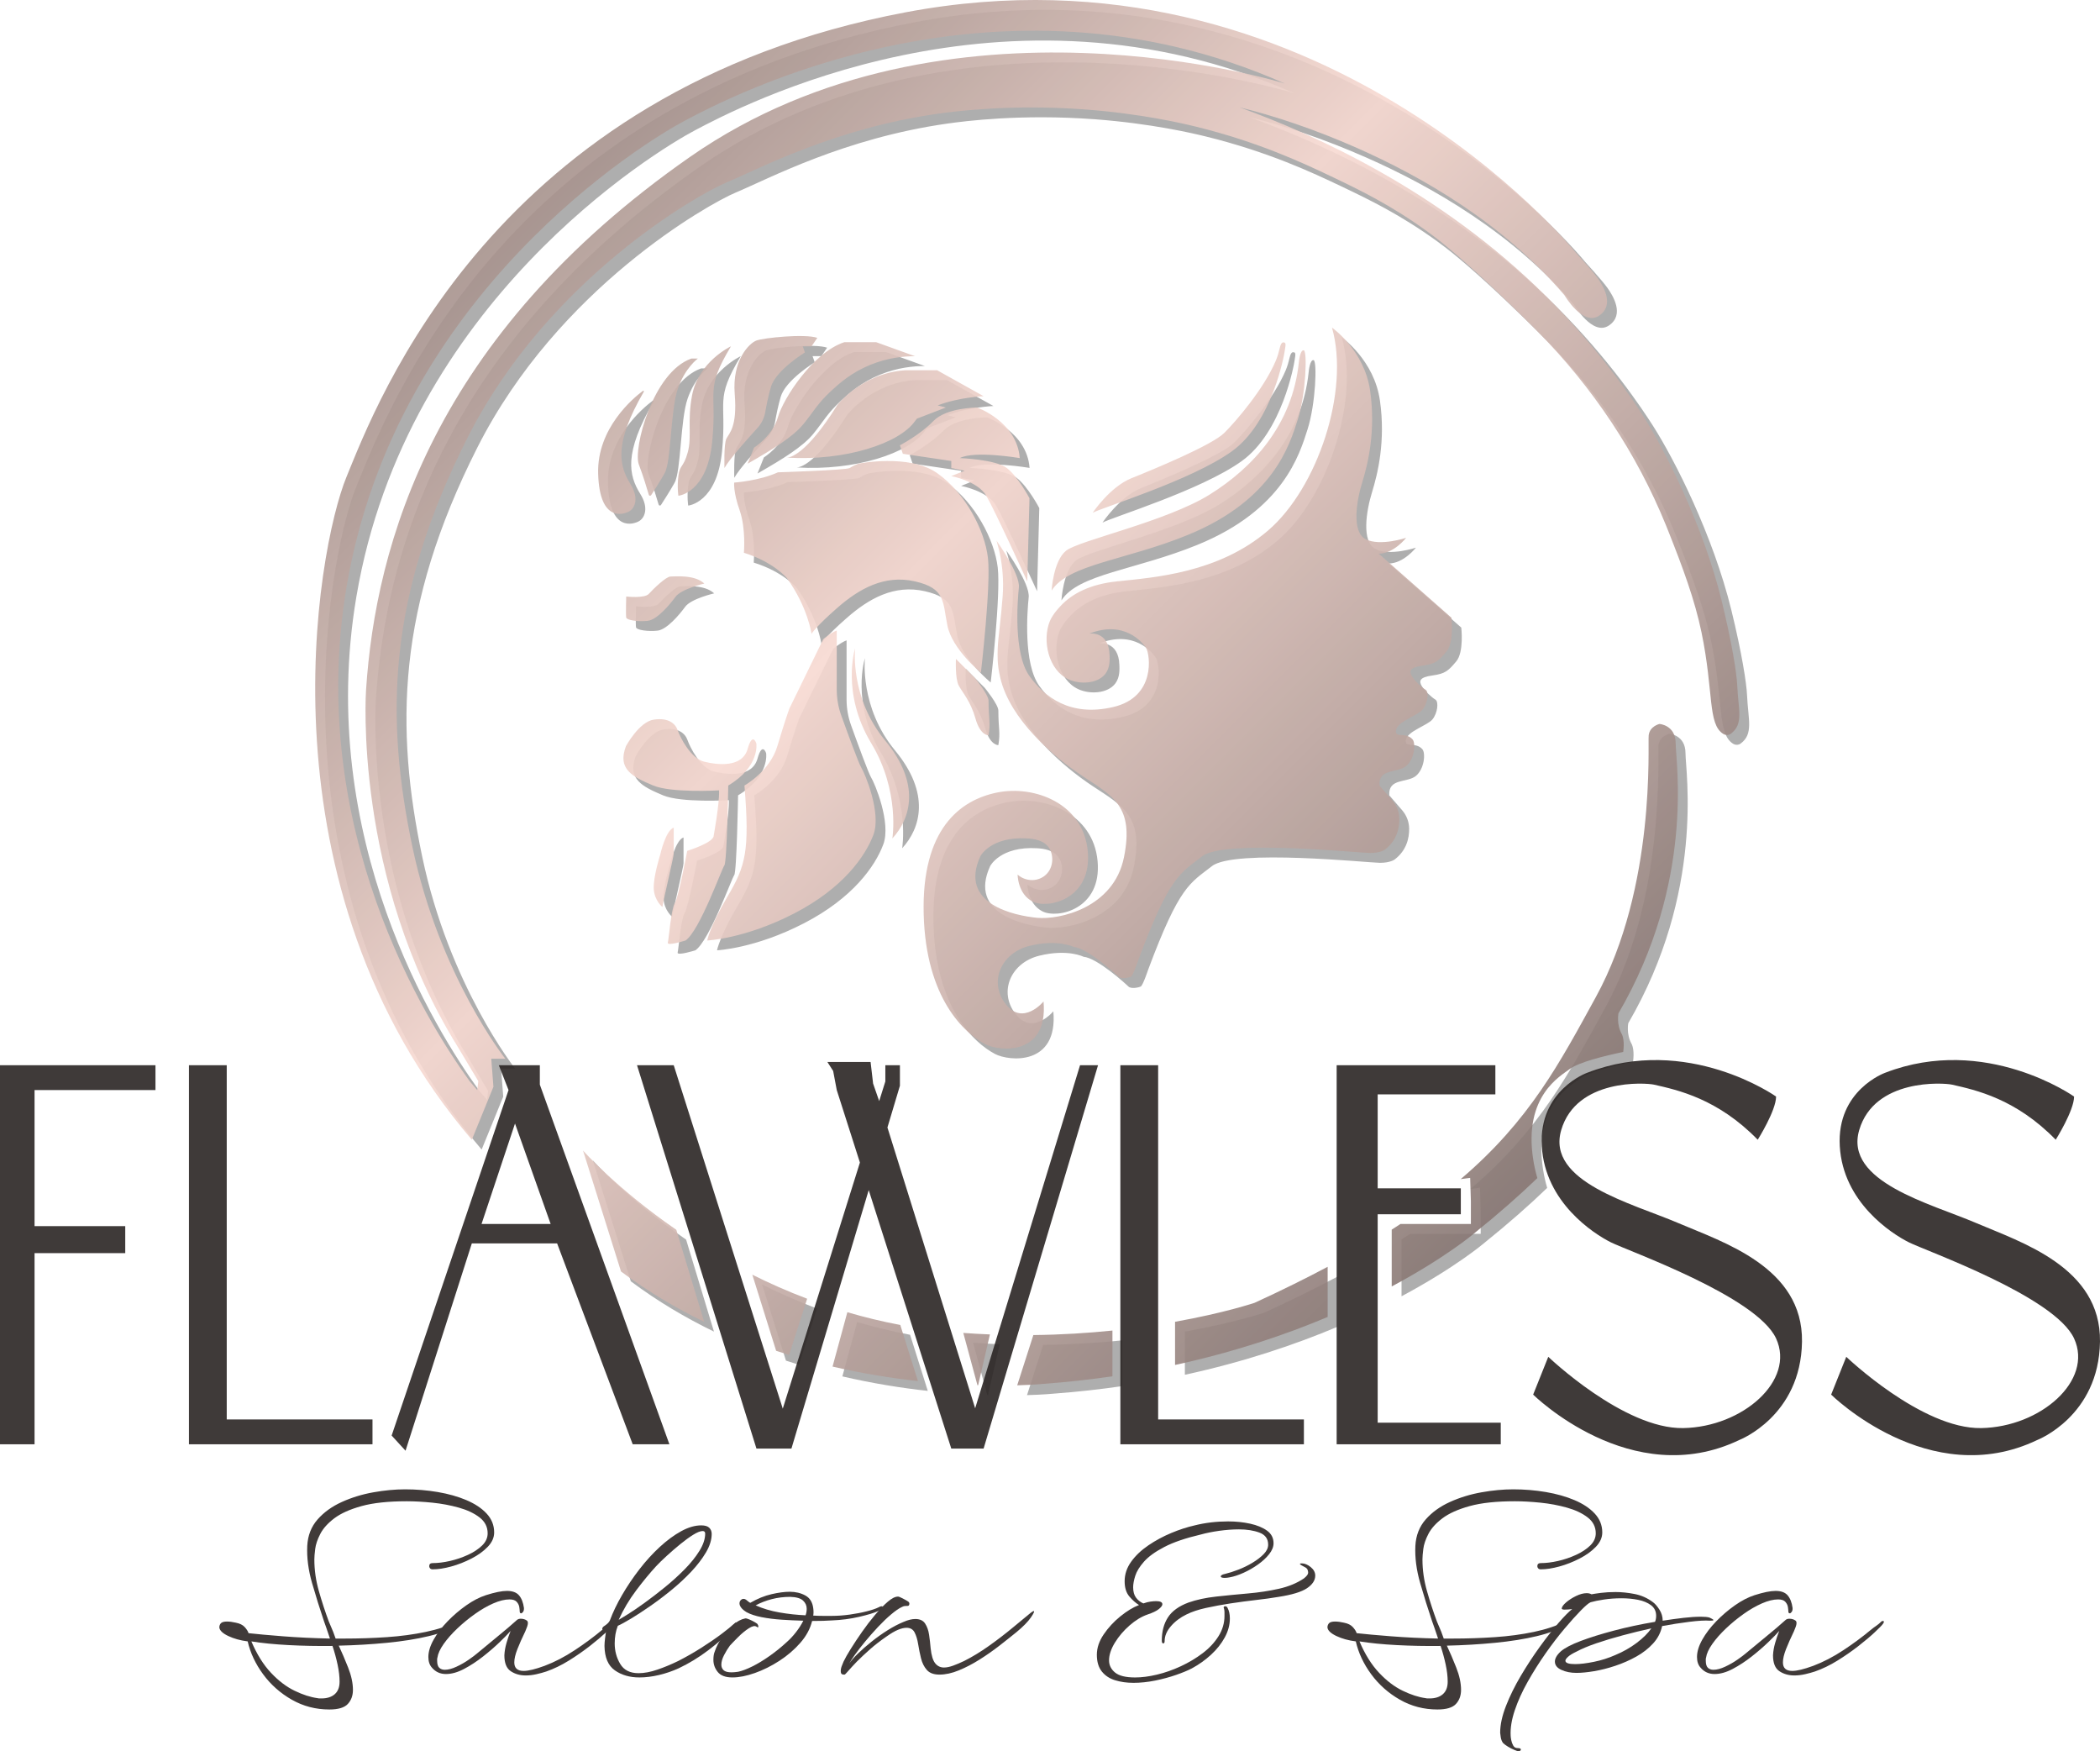 <?xml version="1.0" encoding="UTF-8"?><svg id="b" xmlns="http://www.w3.org/2000/svg" xmlns:xlink="http://www.w3.org/1999/xlink" viewBox="0 0 642.387 535.553"><defs><style>.i,.j{opacity:.9;}.k{fill:none;}.k,.l,.j,.m,.n{stroke-width:0px;}.o{clip-path:url(#e);}.l{opacity:.32;}.j,.n{fill:#2b2524;}.m{fill:url(#f);}</style><clipPath id="e"><path class="k" d="M529.467,224.385c-.675.502-1.604.509-2.318.065-4.82-2.999-2.872-12.75-6.657-31.035-2.061-9.958-5.698-19.767-10.217-31.134-.211-.53-.428-1.07-.651-1.62-8.99-22.1-22.371-42.157-39.121-59.147-4.91-4.98-9.369-9.304-13.246-12.965-12.221-11.539-17.946-15.81-20.632-17.754-11.272-8.155-20.738-12.721-29.394-16.844-8.645-4.117-22.23-10.499-41.284-15.193-3.879-.956-16.732-3.996-34.018-5.284-22.489-1.676-39.796.559-45.1,1.313-31.629,4.496-54.497,16.789-64.881,21.146-7.901,3.315-54.194,29.036-78.936,77.945-24.741,48.908-25.101,85.871-16.844,125.174,8.257,39.303,28.404,64.734,28.404,64.734h-4.294l.661,8.587-6.606,16.183c-66.055-77.284-47.56-180.33-38.312-202.789,9.248-22.459,44.917-118.238,171.082-142.018,126.165-23.78,204.77,73.321,204.77,73.321,0,0,5.153,5.609,6.804,7.921,1.651,2.312,5.416,8.262.462,11.565-4.954,3.303-10.569-6.275-10.569-6.275-18.495-21.798-43.349-36.165-63.578-45.082-12.98-5.722-25.099-9.757-35.835-12.385,23.718,8.614,61.468,25.676,93.798,57.798,16.467,16.361,26.545,31.679,29.725,36.661,6.595,10.331,18.346,33.48,23.942,56.318,3.201,13.064,4.638,22.409,4.792,25.92.333,7.6,2.042,11.91-1.945,14.874ZM393.027,25.548c-88.514-39.303-170.752,4.624-183.302,11.229-12.55,6.605-88.514,52.844-103.706,142.679-12.516,74.01,24.284,132.777,37.637,151.185l2.326,2.723.33-2.723-6.275-10.488c-32.037-51.523-28.073-108.991-28.073-108.991,2.893-44.473,20.477-108.33,99.082-163.156,78.605-54.826,181.981-22.459,181.981-22.459ZM196.94,119.792c.105-.181-.102-.384-.27-.259-2.971,2.214-14.053,11.416-13.698,25.244.391,15.22,7.927,12.55,9.578,11.56,1.651-.991,2.995-3.977.33-8.257-3.575-5.742-5.125-12.443,4.059-28.288ZM203.339,144.667c1.982-3.523,1.761-19.156,3.963-25.651,2.202-6.495,6.165-9.358,6.165-9.358h-1.982c-11.89,4.183-17.835,27.743-16.073,32.367,1.348,3.539,2.567,7.594,3.065,9.302.095.327.526.389.713.104.85-1.303,2.681-4.154,4.149-6.764ZM211.706,120.887c-1.519,7.934,0,12.645-1.321,17.442-1.321,4.797-2.422,3.696-2.862,7.219s0,6.065,0,6.065c0,0,8.807-.78,10.349-16.634,1.541-15.853-2.41-15.484,5.725-29.064,0,0-9.908,4.624-11.89,14.972ZM231.669,130.929c1.261-1.379,2.107-3.083,2.425-4.925.346-2.008.911-4.854,1.723-7.649,1.486-5.119,10.404-10.569,10.404-10.569l-.661-1.872h2.685l1.774-2.587c-3.798-1.321-16.514,0-18.661.826s-7.45,5.979-6.605,16.349c.826,10.133-1.719,11.993-2.545,13.644s-.593,8.98-.593,8.98c1.422-2.607,7.011-8.869,10.054-12.197ZM245.724,129.749c3.138-3.807,4.267-6.281,8.587-10.255,2.396-2.204,6.081-5.534,11.89-7.91,5.298-2.168,10.186-2.651,13.706-2.642l-11.89-4.294h-9.743c-9.578,3.148-18.66,17.174-20.312,22.954-1.651,5.78-7.298,9.294-7.298,9.294l-1.95,4.908c8.059-4.61,13.892-8.274,17.009-12.055ZM276.177,138.781l14.82,2.198v2.147l4.103.826-4.103,1.651s8.066,1.486,10.708,6.01,12.533,26.192,12.533,26.192l.678-25.431s-3.468-6.605-6.936-9.248c-3.468-2.642-14.367-3.031-14.367-3.031,4.459-2.37,18.33,0,18.33,0-.826-11.122-13.046-15.465-13.046-15.465,0,0-9.413,0-13.376,4.133-3.963,4.133-10.239,7.426-10.239,7.426l.894,2.591ZM240.73,139.955c-.047-.003-.093-.004-.139-.007,0,0,.047.008.139.007ZM286.845,123.974c6.346-2.466,14.035-2.811,14.035-2.811l-14.202-7.927h-9.743c-13.211.826-20.807,10.651-20.807,10.651-9.553,15.299-14.529,16.062-15.397,16.068,17.781,1.085,34.401-4.333,39.177-11.191.176-.253.372-.495.577-.731l8.836-3.402-2.475-.657ZM226.238,156.006c1.982,5.615,1.321,13.046,1.321,13.046,9.083,2.807,13.171,7.761,13.171,7.761,6.401,8.917,7.513,17.009,7.513,17.009,0,0,1.279-2.147,7.884-7.927,6.605-5.78,14.367-10.239,23.78-8.092s8.422,6.275,9.908,13.541c1.486,7.266,10.239,14.367,10.239,14.367,0,0,3.138-26.752,2.147-35.174s-6.936-19.816-15.523-25.844c-8.587-6.028-24.11-2.89-24.11-2.89,0,0-1.651.661-2.642,1.321s-21.963,1.321-21.963,1.321c-5.78,2.642-13.376,3.138-13.376,3.138,0,0-.33,2.807,1.651,8.422ZM293.284,209.676c1.156,2.147,3.633,4.789,5.113,10.073s3.998,5.119,3.998,5.119c.673-3.989,0-4.927,0-10.569,0-1.861-4.157-6.936-4.157-6.936l-5.824-5.86s-.287,6.025.869,8.172ZM266.541,227.346c8.809,14.576,6.431,29.064,6.431,29.064,5.615-6.11,8.752-16.679-2.167-29.89-10.919-13.211-9.228-28.238-9.228-28.238,0,0-4.376,13.611,4.964,29.064ZM251.834,195.474l-10.404,21.303s-1.321,3.633-3.633,11.394-10.073,12.055-10.073,12.055c1.651,20.147.33,24.605-5.119,33.853-5.45,9.248-6.275,13.541-6.275,13.541,0,0,11.56-.495,26.587-8.257,15.027-7.761,21.798-17.505,24.275-24.11,2.477-6.605-2.642-18.826-3.712-20.477-.755-1.166-4.189-10.557-6.144-15.983-.909-2.523-1.373-5.179-1.373-7.861v-18.101c-1.817.661-4.128,2.642-4.128,2.642ZM191.559,188.869c.165.826,3.798,1.321,6.605.991s6.605-4.789,8.422-7.285,8.875-4.11,8.875-4.11c-3.015-2.807-9.04-2.147-10.361-2.147s-5.284,3.798-6.605,5.284-6.936.826-6.936.826c0,0-.165,5.615,0,6.44ZM199.816,240.226c5.573,2.347,20.147,1.486,20.147,1.486.165,3.963-1.651,13.872-1.651,13.872,0,2.147-8.092,4.624-8.092,4.624,0,0-2.642,14.202-3.798,16.018-1.156,1.817-1.817,10.899-2.134,12.055s5.437-.661,5.437-.661c4.294-2.972,11.064-21.963,11.86-22.954.795-.991,1.186-24.44,1.186-24.44,9.743-5.78,8.587-12.881,8.587-12.881,0,0-1.156-3.633-2.642,1.651-1.64,5.83-9.083,4.954-13.254,3.963s-7.388-7.431-8.135-9.578-2.887-3.963-7.346-3.303-8.495,8.092-8.495,8.092c-2.716,7.101,2.055,9.413,8.33,12.055ZM201.963,261.364s-2.147,6.771-1.982,10.404,2.642,5.615,2.642,5.615c.33-2.312,3.468-15.358,3.468-16.349v-7.927c-2.477.826-4.128,8.257-4.128,8.257ZM328.458,289.602c4.128.33,12.881,8.257,13.706,9.083s3.138.33,3.798,0c.661-.33,2.312-5.284,2.312-5.284,9.578-25.596,12.716-26.257,19.486-31.541s48.22-.991,51.358-.991,4.459-.991,4.459-.991c3.702-2.776,4.499-6.59,4.485-9.406-.011-2.087-.775-4.098-2.139-5.678l-3.943-4.567c-.356-5.345,5.505-3.743,8.147-5.945,2.642-2.202,2.967-7.006,1.982-8.147-2.092-2.422-5.505-.22-5.064-2.862.44-2.642,6.605-4.404,8.147-6.279,1.541-1.875,1.982-5.391.881-6.052-1.101-.661-3.303-2.642-4.184-4.183-.881-1.541-.661-2.642,3.303-3.193s4.844-1.431,7.266-4.294c2.422-2.862,1.541-10.349,1.541-10.349l-22.238-19.596c4.624,0,8.367-4.844,8.367-4.844,0,0-7.927,2.642-12.33.44-4.404-2.202-2.862-11.67-1.101-17.394,1.761-5.725,4.184-15.633,2.422-28.035-1.761-12.402-11.67-19.304-11.67-19.304,5.505,19.304-4.404,49.101-19.596,62.092-15.193,12.991-34.789,14.312-46.238,15.523-8.227.87-13.612,3.73-17.135,7.453-2.126,2.247-3.006,3.875-3.342,4.705-2.426,5.996-.383,15.002,5.704,17.798,3.587,1.647,9.027,1.344,11.344-1.766,1.448-1.944,1.261-4.474,1.227-5.621-.22-7.541-6.165-6.605-6.165-6.605,10.569-4.183,16.294,2.642,17.394,4.514s3.083,14.862-10.128,17.945c-13.211,3.083-21.016-3.119-25.596-9.468-4.943-6.851-3.688-22.899-3.248-27.083.44-4.183-6.826-14.312-6.826-14.312.893,3.001,1.929,7.517,1.993,13.075.03,2.668-.172,4.791-.55,8.752-.687,7.2-1.278,9.689-1.095,14.674.058,1.581.29,3.315.808,5.499,2.984,12.578,16.018,23.945,25.266,30.055,9.248,6.11,15.688,9.248,12.55,24.771-3.138,15.523-19.816,19.156-26.587,18.495s-24.11-4.128-17.339-18.826c0,0,3.102-6.11,14.349-5.45,1.941.114,5.179.488,6.744,3.026,1.462,2.373,1.29,6.426-1.606,8.533-2.378,1.731-5.774,1.555-8.092-.495,0,0,0,5.945,4.624,8.257,4.624,2.312,18.165-.661,16.844-15.358-1.321-14.697-16.349-20.312-27.743-18-11.394,2.312-23.119,11.229-22.459,37.156.661,25.927,12.55,36.495,18.826,39.798,4.36,2.295,19.321,3.633,17.835-13.046,0,0-6.275,7.596-11.56.826-5.284-6.771-1.486-15.688,7.266-17.835,8.752-2.147,13.541.33,13.541.33ZM363.339,163.603c26.186-10.7,31.174-27.578,33.651-35.339,2.477-7.761,2.972-20.972,1.817-21.138s-1.486,3.633-1.486,3.633c-1.982,19.156-14.025,32.202-27.236,40.459s-39.975,14.037-43.938,17.174c-3.963,3.138-4.459,12.22-4.459,12.22,5.119-8.092,22.624-9.234,41.652-17.009ZM376.843,138.006c12.385-8.917,16.018-29.56,16.183-30.886.165-1.326.601-2.541-.577-2.4-.468.056-.753.832-.91,1.486-.331,1.375-.701,2.743-1.25,4.046-3.714,8.798-12.35,18.717-15.747,22.114-3.798,3.798-21.798,11.229-28.404,13.872-6.605,2.642-11.901,10.594-11.901,10.594,2.793-1.61,30.22-9.908,42.605-18.826ZM294.671,407.636l4.329,15.999c.073.002.142.004.215.006l3.602-15.544c-2.674-.108-5.392-.261-8.145-.461ZM246.907,397.179c-5.934-2.244-11.53-4.73-16.775-7.347l7.287,23.274c1.326.437,2.648.856,3.965,1.258l5.523-17.185ZM359.449,417.431c18.165-3.944,33.768-9.233,46.679-14.676v-15.34c-6.761,3.597-14.176,7.261-22.349,11.013,0,0-9.093,3.079-24.33,5.8v13.204ZM206.881,376.098c-18.362-12.646-28.533-24.239-28.533-24.239l11.618,36.991c8.208,6.126,16.78,11.188,25.432,15.378l-8.517-28.13ZM340.293,406.911c-7.382.759-15.501,1.281-24.193,1.378l-4.938,15.368c5.226-.149,8.214-.459,8.214-.459,7.257-.536,14.226-1.322,20.917-2.3v-13.987ZM449.944,367.492v6.826h-21.548c-.876.575-1.766,1.152-2.672,1.73v17.381c16.511-8.833,25.101-16.139,25.101-16.139,7.67-6.167,14.087-11.83,19.451-17.007-.525-1.786-.967-3.705-1.285-5.782-2.972-19.376,8.411-25.433,11.119-27.523,2.771-2.138,10.919-4.119,16.43-5.269.402-2.94-.042-4.756-.467-5.52-1.651-2.972-.991-6.275-.991-6.275,23.45-40.293,17.505-76.954,17.505-82.569s-4.954-5.945-4.954-5.945c0,0-2.972.662-3.303,3.468-.33,2.807,2.312,46.403-16.183,80.091-11.052,20.131-20.218,37.667-41.31,55.639l2.888-.373.22,7.266ZM275.396,405.202c-5.605-1.051-11.005-2.373-16.195-3.899l-4.528,16.628c9.286,2.161,18.131,3.555,26.132,4.432l-5.409-17.161Z"/></clipPath><linearGradient id="f" x1="92.71" y1="-2.299" x2="534.98" y2="439.971" gradientUnits="userSpaceOnUse"><stop offset="0" stop-color="#776965"/><stop offset=".411" stop-color="#f7d9d1"/><stop offset="1" stop-color="#5e5250"/></linearGradient></defs><g id="c"><path class="l" d="M532.47,227.387c-.675.502-1.604.509-2.318.065-4.82-2.999-2.872-12.75-6.657-31.035-2.061-9.958-5.698-19.767-10.217-31.134-.211-.53-.428-1.07-.651-1.62-8.99-22.1-22.371-42.157-39.121-59.147-4.91-4.98-9.369-9.304-13.246-12.965-12.221-11.539-17.946-15.81-20.632-17.754-11.272-8.155-20.738-12.721-29.394-16.844-8.645-4.117-22.23-10.499-41.284-15.193-3.879-.956-16.732-3.996-34.018-5.284-22.489-1.676-39.796.559-45.1,1.313-31.629,4.496-54.497,16.789-64.881,21.146-7.901,3.315-54.194,29.036-78.936,77.945-24.741,48.908-25.101,85.871-16.844,125.174,8.257,39.303,28.404,64.734,28.404,64.734h-4.294l.661,8.587-6.606,16.183c-66.055-77.284-47.56-180.33-38.312-202.789,9.248-22.459,44.917-118.238,171.082-142.018,126.165-23.78,204.77,73.321,204.77,73.321,0,0,5.153,5.609,6.804,7.921,1.651,2.312,5.416,8.262.462,11.565-4.954,3.303-10.569-6.275-10.569-6.275-18.495-21.798-43.349-36.165-63.578-45.082-12.98-5.722-25.099-9.757-35.835-12.385,23.718,8.614,61.468,25.676,93.798,57.798,16.467,16.361,26.545,31.679,29.725,36.661,6.595,10.331,18.346,33.48,23.942,56.318,3.201,13.064,4.638,22.409,4.792,25.92.333,7.6,2.042,11.91-1.945,14.874ZM396.029,28.55c-88.514-39.303-170.752,4.624-183.302,11.229-12.55,6.605-88.514,52.844-103.706,142.679-12.516,74.01,24.284,132.777,37.637,151.185l2.326,2.723.33-2.723-6.275-10.488c-32.037-51.523-28.073-108.991-28.073-108.991,2.893-44.473,20.477-108.33,99.082-163.156,78.605-54.826,181.981-22.459,181.981-22.459ZM199.942,122.795c.105-.181-.102-.384-.27-.259-2.971,2.214-14.053,11.416-13.698,25.244.391,15.22,7.927,12.55,9.578,11.56,1.651-.991,2.995-3.977.33-8.257-3.575-5.742-5.125-12.443,4.059-28.288ZM206.341,147.669c1.982-3.523,1.761-19.156,3.963-25.651,2.202-6.495,6.165-9.358,6.165-9.358h-1.982c-11.89,4.183-17.835,27.743-16.073,32.367,1.348,3.539,2.567,7.594,3.065,9.302.095.327.526.389.713.104.85-1.303,2.681-4.154,4.149-6.764ZM214.708,123.89c-1.519,7.934,0,12.645-1.321,17.442-1.321,4.797-2.422,3.696-2.862,7.219s0,6.065,0,6.065c0,0,8.807-.78,10.349-16.634,1.541-15.853-2.41-15.484,5.725-29.064,0,0-9.908,4.624-11.89,14.972ZM234.671,133.931c1.261-1.379,2.107-3.083,2.425-4.925.346-2.008.911-4.854,1.723-7.649,1.486-5.119,10.404-10.569,10.404-10.569l-.661-1.872h2.685l1.774-2.587c-3.798-1.321-16.514,0-18.661.826s-7.45,5.979-6.605,16.349c.826,10.133-1.719,11.993-2.545,13.644s-.593,8.98-.593,8.98c1.422-2.607,7.011-8.869,10.054-12.197ZM248.727,132.752c3.138-3.807,4.267-6.281,8.587-10.255,2.396-2.204,6.081-5.534,11.89-7.91,5.298-2.168,10.186-2.651,13.706-2.642l-11.89-4.294h-9.743c-9.578,3.148-18.66,17.174-20.312,22.954-1.651,5.78-7.298,9.294-7.298,9.294l-1.95,4.908c8.059-4.61,13.892-8.274,17.009-12.055ZM279.18,141.784l14.82,2.198v2.147l4.103.826-4.103,1.651s8.066,1.486,10.708,6.01,12.533,26.192,12.533,26.192l.678-25.431s-3.468-6.605-6.936-9.248c-3.468-2.642-14.367-3.031-14.367-3.031,4.459-2.37,18.33,0,18.33,0-.826-11.122-13.046-15.465-13.046-15.465,0,0-9.413,0-13.376,4.133-3.963,4.133-10.239,7.426-10.239,7.426l.894,2.591ZM243.733,142.957c-.047-.003-.093-.004-.139-.007,0,0,.047.008.139.007ZM289.848,126.976c6.346-2.466,14.035-2.811,14.035-2.811l-14.202-7.927h-9.743c-13.211.826-20.807,10.651-20.807,10.651-9.553,15.299-14.529,16.062-15.397,16.068,17.781,1.085,34.401-4.333,39.177-11.191.176-.253.372-.495.577-.731l8.836-3.402-2.475-.657ZM229.24,159.009c1.982,5.615,1.321,13.046,1.321,13.046,9.083,2.807,13.171,7.761,13.171,7.761,6.401,8.917,7.513,17.009,7.513,17.009,0,0,1.279-2.147,7.884-7.927s14.367-10.239,23.78-8.092,8.422,6.275,9.908,13.541c1.486,7.266,10.239,14.367,10.239,14.367,0,0,3.138-26.752,2.147-35.174s-6.936-19.816-15.523-25.844c-8.587-6.028-24.11-2.89-24.11-2.89,0,0-1.651.661-2.642,1.321s-21.963,1.321-21.963,1.321c-5.78,2.642-13.376,3.138-13.376,3.138,0,0-.33,2.807,1.651,8.422ZM296.286,212.678c1.156,2.147,3.633,4.789,5.113,10.073,1.48,5.284,3.998,5.119,3.998,5.119.673-3.989,0-4.927,0-10.569,0-1.861-4.157-6.936-4.157-6.936l-5.824-5.86s-.287,6.025.869,8.172ZM269.543,230.348c8.809,14.576,6.431,29.064,6.431,29.064,5.615-6.11,8.752-16.679-2.167-29.89-10.919-13.211-9.228-28.238-9.228-28.238,0,0-4.376,13.611,4.964,29.064ZM254.837,198.477l-10.404,21.303s-1.321,3.633-3.633,11.394-10.073,12.055-10.073,12.055c1.651,20.147.33,24.605-5.119,33.853-5.45,9.248-6.275,13.541-6.275,13.541,0,0,11.56-.495,26.587-8.257,15.027-7.761,21.798-17.505,24.275-24.11,2.477-6.605-2.642-18.826-3.712-20.477-.755-1.166-4.189-10.557-6.144-15.983-.909-2.523-1.373-5.179-1.373-7.861v-18.101c-1.817.661-4.128,2.642-4.128,2.642ZM194.562,191.871c.165.826,3.798,1.321,6.605.991s6.605-4.789,8.422-7.285,8.875-4.11,8.875-4.11c-3.015-2.807-9.04-2.147-10.361-2.147s-5.284,3.798-6.605,5.284-6.936.826-6.936.826c0,0-.165,5.615,0,6.44ZM202.819,243.229c5.573,2.347,20.147,1.486,20.147,1.486.165,3.963-1.651,13.872-1.651,13.872,0,2.147-8.092,4.624-8.092,4.624,0,0-2.642,14.202-3.798,16.018-1.156,1.817-1.817,10.899-2.134,12.055s5.437-.661,5.437-.661c4.294-2.972,11.064-21.963,11.86-22.954s1.186-24.44,1.186-24.44c9.743-5.78,8.587-12.881,8.587-12.881,0,0-1.156-3.633-2.642,1.651-1.64,5.83-9.083,4.954-13.254,3.963s-7.388-7.431-8.135-9.578c-.746-2.147-2.887-3.963-7.346-3.303s-8.495,8.092-8.495,8.092c-2.716,7.101,2.055,9.413,8.33,12.055ZM204.965,264.366s-2.147,6.771-1.982,10.404,2.642,5.615,2.642,5.615c.33-2.312,3.468-15.358,3.468-16.349v-7.927c-2.477.826-4.128,8.257-4.128,8.257ZM331.46,292.605c4.128.33,12.881,8.257,13.706,9.083s3.138.33,3.798,0c.661-.33,2.312-5.284,2.312-5.284,9.578-25.596,12.716-26.257,19.486-31.541,6.771-5.284,48.22-.991,51.358-.991s4.459-.991,4.459-.991c3.702-2.776,4.499-6.59,4.485-9.406-.011-2.087-.775-4.098-2.139-5.678l-3.943-4.567c-.356-5.345,5.505-3.743,8.147-5.945,2.642-2.202,2.967-7.006,1.982-8.147-2.092-2.422-5.505-.22-5.064-2.862.44-2.642,6.605-4.404,8.147-6.279,1.541-1.875,1.982-5.391.881-6.052-1.101-.661-3.303-2.642-4.184-4.183-.881-1.541-.661-2.642,3.303-3.193,3.963-.55,4.844-1.431,7.266-4.294,2.422-2.862,1.541-10.349,1.541-10.349l-22.238-19.596c4.624,0,8.367-4.844,8.367-4.844,0,0-7.927,2.642-12.33.44-4.404-2.202-2.862-11.67-1.101-17.394,1.761-5.725,4.184-15.633,2.422-28.035-1.761-12.402-11.67-19.304-11.67-19.304,5.505,19.304-4.404,49.101-19.596,62.092-15.193,12.991-34.789,14.312-46.238,15.523-8.227.87-13.612,3.73-17.135,7.453-2.126,2.247-3.006,3.875-3.342,4.705-2.426,5.996-.383,15.002,5.704,17.798,3.587,1.647,9.027,1.344,11.344-1.766,1.448-1.944,1.261-4.474,1.227-5.621-.22-7.541-6.165-6.605-6.165-6.605,10.569-4.183,16.294,2.642,17.394,4.514s3.083,14.862-10.128,17.945c-13.211,3.083-21.016-3.119-25.596-9.468-4.943-6.851-3.688-22.899-3.248-27.083.44-4.183-6.826-14.312-6.826-14.312.893,3.001,1.929,7.517,1.993,13.075.03,2.668-.172,4.791-.55,8.752-.687,7.2-1.278,9.689-1.095,14.674.058,1.581.29,3.315.808,5.499,2.984,12.578,16.018,23.945,25.266,30.055,9.248,6.11,15.688,9.248,12.55,24.771-3.138,15.523-19.816,19.156-26.587,18.495-6.771-.661-24.11-4.128-17.339-18.826,0,0,3.102-6.11,14.349-5.45,1.941.114,5.179.488,6.744,3.026,1.462,2.373,1.29,6.426-1.606,8.533-2.378,1.731-5.774,1.555-8.092-.495,0,0,0,5.945,4.624,8.257,4.624,2.312,18.165-.661,16.844-15.358-1.321-14.697-16.349-20.312-27.743-18-11.394,2.312-23.119,11.229-22.459,37.156.661,25.927,12.55,36.495,18.826,39.798,4.36,2.295,19.321,3.633,17.835-13.046,0,0-6.275,7.596-11.56.826-5.284-6.771-1.486-15.688,7.266-17.835,8.752-2.147,13.541.33,13.541.33ZM366.342,166.605c26.186-10.7,31.174-27.578,33.651-35.339,2.477-7.761,2.972-20.972,1.817-21.138s-1.486,3.633-1.486,3.633c-1.982,19.156-14.025,32.202-27.236,40.459-13.211,8.257-39.975,14.037-43.938,17.174-3.963,3.138-4.459,12.22-4.459,12.22,5.119-8.092,22.624-9.234,41.652-17.009ZM379.846,141.009c12.385-8.917,16.018-29.56,16.183-30.886.165-1.326.601-2.541-.577-2.4-.468.056-.753.832-.91,1.486-.331,1.375-.701,2.743-1.25,4.046-3.714,8.798-12.35,18.717-15.747,22.114-3.798,3.798-21.798,11.229-28.404,13.872-6.605,2.642-11.901,10.594-11.901,10.594,2.793-1.61,30.22-9.908,42.605-18.826ZM297.674,410.639l4.329,15.999c.073.002.142.004.215.006l3.602-15.544c-2.674-.108-5.392-.261-8.145-.461ZM249.909,400.182c-5.934-2.244-11.53-4.73-16.775-7.347l7.287,23.274c1.326.437,2.648.856,3.965,1.258l5.523-17.185ZM362.451,420.434c18.165-3.944,33.768-9.233,46.679-14.676v-15.34c-6.761,3.597-14.176,7.261-22.349,11.013,0,0-9.093,3.079-24.33,5.8v13.204ZM209.884,379.101c-18.362-12.646-28.533-24.239-28.533-24.239l11.618,36.991c8.208,6.126,16.78,11.188,25.432,15.378l-8.517-28.13ZM343.295,409.914c-7.382.759-15.501,1.281-24.193,1.378l-4.938,15.368c5.226-.149,8.214-.459,8.214-.459,7.257-.536,14.226-1.322,20.917-2.3v-13.987ZM452.946,370.495v6.826h-21.548c-.876.575-1.766,1.152-2.672,1.73v17.381c16.511-8.833,25.101-16.139,25.101-16.139,7.67-6.167,14.087-11.83,19.451-17.007-.525-1.786-.967-3.705-1.285-5.782-2.972-19.376,8.411-25.433,11.119-27.523,2.771-2.138,10.919-4.119,16.43-5.269.402-2.94-.042-4.756-.467-5.52-1.651-2.972-.991-6.275-.991-6.275,23.45-40.293,17.505-76.954,17.505-82.569s-4.954-5.945-4.954-5.945c0,0-2.972.662-3.303,3.468-.33,2.807,2.312,46.403-16.183,80.091-11.052,20.131-20.218,37.667-41.31,55.639l2.888-.373.22,7.266ZM278.399,408.204c-5.605-1.051-11.005-2.373-16.195-3.899l-4.528,16.628c9.286,2.161,18.131,3.555,26.132,4.432l-5.409-17.161Z"/><g id="d" class="i"><g class="o"><rect class="m" x="93.344" y="-2.933" width="441.003" height="443.537"/></g></g><g id="g"><g class="i"><path class="n" d="M100.753,522.799c-4.164,0-7.997-.998-11.495-2.993-3.5-1.996-6.42-4.585-8.763-7.765-2.342-3.18-3.919-6.536-4.728-10.064-2.256-.289-4.236-.838-5.943-1.649-1.705-.81-2.616-1.677-2.732-2.603,0-.52.159-.954.477-1.302.318-.347.941-.52,1.865-.52.811,0,1.707.117,2.69.347,1.214.232,2.126.68,2.733,1.344.607.666.998,1.289,1.171,1.866,2.602.289,6.116.607,10.541.954,4.425.346,9.211.578,14.359.693-.058-.173-.117-.347-.174-.52-.058-.173-.117-.347-.173-.52-.291-.81-.551-1.576-.781-2.299-.232-.723-.464-1.373-.694-1.952-1.273-3.76-2.488-7.649-3.644-11.669-1.158-4.02-1.649-7.823-1.475-11.41.174-3.18,1.228-5.87,3.167-8.069,1.937-2.198,4.41-3.976,7.418-5.335,3.007-1.359,6.217-2.343,9.63-2.95,3.412-.607,6.651-.911,9.717-.911,3.412,0,6.738.275,9.978.824,3.238.55,6.16,1.374,8.763,2.472,2.602,1.1,4.67,2.473,6.203,4.121,1.532,1.649,2.299,3.572,2.299,5.77,0,1.562-.651,3.023-1.952,4.381-1.302,1.36-2.965,2.559-4.989,3.601-2.025,1.041-4.093,1.851-6.203,2.429-2.112.579-4.006.867-5.683.867-.347,0-.607-.1-.781-.304-.174-.201-.26-.419-.26-.651,0-.635.347-.954,1.041-.954,1.619,0,3.384-.217,5.293-.65,1.909-.434,3.744-1.056,5.51-1.866,1.763-.808,3.21-1.763,4.338-2.862,1.127-1.098,1.692-2.342,1.692-3.73,0-1.966-.824-3.586-2.473-4.859-1.648-1.271-3.76-2.269-6.333-2.993-2.574-.723-5.279-1.229-8.112-1.519-2.835-.288-5.437-.434-7.808-.434-5.669,0-10.281.492-13.838,1.475-3.557.984-6.334,2.227-8.329,3.73-1.996,1.505-3.427,3.095-4.295,4.772-.868,1.679-1.388,3.21-1.562,4.598-.174,1.389-.261,2.459-.261,3.21,0,3.241.462,6.479,1.389,9.718.924,3.24,1.937,6.333,3.037,9.284.23.579.52,1.258.867,2.038.347.781.636,1.519.868,2.212l.347.954h2.777c4.338,0,8.633-.144,12.884-.433,4.252-.289,8.227-.825,11.93-1.605,3.7-.781,6.882-1.836,9.544-3.167.115-.058.26-.087.434-.087.115,0,.174.058.174.173,0,.291-.29.666-.868,1.129-1.852,1.273-4.656,2.357-8.416,3.254-3.76.897-8.026,1.576-12.797,2.038-4.772.464-9.674.753-14.705.868.924,1.966,1.879,4.194,2.863,6.681.983,2.485,1.474,4.772,1.474,6.853,0,1.736-.52,3.167-1.562,4.295-1.041,1.127-2.921,1.691-5.64,1.691ZM98.324,519.416c1.735,0,3.093-.434,4.078-1.302.983-.867,1.475-2.141,1.475-3.817,0-1.562-.204-3.297-.607-5.206-.405-1.909-.926-3.817-1.562-5.726-4.628.059-9.109-.028-13.448-.26-4.338-.231-8.127-.607-11.366-1.127,1.677,3.934,3.673,7.129,5.987,9.587,2.312,2.457,4.728,4.294,7.244,5.508,2.516,1.216,4.844,1.966,6.984,2.256.231.058.448.087.651.087h.564Z"/><path class="n" d="M160.792,512.388c-1.736,0-3.254-.434-4.555-1.302s-1.952-2.487-1.952-4.859c.057-1.214.274-2.472.651-3.774.376-1.302.794-2.529,1.258-3.687-.752.867-1.88,2.025-3.383,3.47-1.505,1.446-3.197,2.907-5.076,4.381-1.88,1.474-3.804,2.734-5.769,3.774-1.967,1.041-3.817,1.562-5.553,1.562s-3.153-.635-4.251-1.909c-.753-.808-1.128-1.909-1.128-3.296,0-1.619.534-3.384,1.605-5.293,1.07-1.909,2.487-3.774,4.251-5.596,1.764-1.822,3.673-3.456,5.727-4.902,2.052-1.445,4.063-2.487,6.03-3.123,2.718-.867,4.858-1.302,6.42-1.302,1.677,0,2.907.448,3.687,1.345s1.287,2.184,1.519,3.861v.26c0,.405-.102.738-.304.998-.204.26-.391.391-.564.391-.29,0-.434-.231-.434-.694,0-.289-.044-.708-.13-1.258-.087-.55-.347-1.07-.781-1.562-.434-.491-1.171-.738-2.212-.738-1.447,0-3.095.405-4.945,1.214-1.852.811-3.731,1.896-5.64,3.254-1.909,1.359-3.702,2.835-5.379,4.425-1.679,1.591-3.067,3.167-4.165,4.728-1.1,1.562-1.735,2.95-1.909,4.165-.058.174-.087.347-.087.521v.433c0,1.041.217,1.765.651,2.169.434.406.998.607,1.692.607,1.041,0,2.241-.317,3.6-.954,1.359-.635,2.617-1.358,3.774-2.169,1.157-.81,1.966-1.417,2.429-1.822,1.85-1.562,3.933-3.282,6.247-5.162,2.313-1.879,4.366-3.629,6.16-5.248.289-.174.608-.261.954-.261.81,0,1.475.204,1.996.608.174.173.26.405.26.693,0,.291-.073.651-.217,1.085-.145.434-.334.911-.564,1.431-.984,2.026-1.793,3.848-2.429,5.466-.637,1.62-.954,2.98-.954,4.079,0,1.735.954,2.602,2.863,2.602,1.445,0,3.586-.52,6.42-1.562,3.065-1.156,6.13-2.747,9.196-4.772,3.065-2.024,5.841-4.078,8.329-6.159.636-.521,1.215-.954,1.735-1.302.521-.347,1.07-.81,1.649-1.389.115-.056.26-.087.434-.087s.261.087.261.26c0,.174-.117.406-.347.694-.347.464-1.186,1.317-2.516,2.559-1.332,1.245-2.98,2.632-4.945,4.165-1.967,1.533-4.093,3.008-6.377,4.425-2.286,1.418-4.585,2.531-6.898,3.341-.868.288-1.865.564-2.993.824s-2.242.391-3.34.391Z"/><path class="n" d="M195.582,512.996c-2.95,0-5.452-.724-7.504-2.169-2.054-1.445-3.11-3.933-3.167-7.462,0-.577.057-1.358.174-2.342.115-.984.231-1.823.347-2.516-.117.058-.29.086-.521.086-.464,0-.694-.173-.694-.52,0-.174.115-.375.347-.607,1.098-.694,1.763-1.33,1.995-1.909.924-2.487,2.169-5.075,3.731-7.765,1.562-2.689,3.325-5.306,5.292-7.853,1.966-2.544,4.048-4.828,6.247-6.853,2.198-2.023,4.382-3.629,6.55-4.815,2.169-1.185,4.208-1.779,6.117-1.779,1.156,0,1.981.247,2.472.737.491.492.738,1.114.738,1.865,0,1.794-.579,3.673-1.735,5.64-1.158,1.966-2.661,3.934-4.512,5.9-1.852,1.966-3.876,3.847-6.073,5.639-2.199,1.793-4.382,3.442-6.55,4.945-2.169,1.505-4.121,2.777-5.856,3.817-1.735,1.041-3.067,1.765-3.991,2.17-.637,1.619-.954,3.413-.954,5.379,0,2.314.564,4.411,1.692,6.29,1.128,1.88,2.993,2.82,5.596,2.82,1.735,0,3.657-.36,5.77-1.084,2.111-.723,4.236-1.605,6.377-2.647,2.486-1.272,4.887-2.647,7.201-4.121,2.312-1.476,4.352-2.877,6.116-4.208,1.764-1.33,3.05-2.371,3.861-3.123.231-.231.404-.347.521-.347.057,0,.086.058.086.173,0,.521-.232,1.013-.694,1.476-2.429,2.429-5.075,4.728-7.938,6.897-2.864,2.169-5.886,4.006-9.067,5.51-1.909.867-3.904,1.546-5.986,2.038-2.082.491-4.078.738-5.987.738ZM189.248,495.383c.404-.231,1.33-.794,2.777-1.691,1.445-.897,3.167-2.068,5.162-3.514,1.996-1.445,4.063-3.037,6.203-4.772,2.139-1.736,4.15-3.557,6.03-5.467,1.879-1.909,3.397-3.802,4.555-5.683,1.156-1.878,1.735-3.629,1.735-5.248,0-.521-.26-.781-.781-.781-.694,0-1.649.377-2.863,1.128-1.214.753-2.531,1.707-3.947,2.863-1.418,1.158-2.791,2.342-4.121,3.557-1.332,1.214-2.429,2.285-3.297,3.209-1.967,2.142-4.006,4.614-6.116,7.418-2.112,2.807-3.891,5.8-5.336,8.98Z"/><path class="n" d="M224.04,512.996c-2.082,0-3.572-.551-4.468-1.649-.898-1.098-1.345-2.342-1.345-3.73,0-.462.029-.911.087-1.345.056-.433.174-.852.347-1.258.462-1.389,1.185-2.804,2.169-4.252.983-1.445,2.111-2.717,3.384-3.817,1.271-1.098,2.516-1.763,3.73-1.995.231-.058.651.044,1.258.304.608.26,1.185.55,1.735.867.55.319.824.535.824.651.115.117.187.333.217.651.028.319-.16.333-.564.044-.52-.347-1.316-.174-2.386.52-1.071.694-2.141,1.577-3.21,2.647-1.071,1.071-1.924,1.952-2.559,2.647-.637.867-1.23,1.837-1.779,2.905-.551,1.072-.824,2.039-.824,2.907,0,.694.231,1.258.694,1.692.462.434,1.271.651,2.429.651.289,0,.593-.014.911-.044.317-.028.679-.072,1.084-.129,1.156-.231,2.588-.766,4.295-1.605,1.705-.838,3.499-1.923,5.379-3.254,1.879-1.33,3.629-2.747,5.249-4.252.983-.867,1.922-1.879,2.82-3.036.896-1.157,1.633-2.314,2.212-3.47-2.141-.058-4.325-.159-6.55-.305-2.228-.144-4.295-.404-6.203-.78-1.909-.375-3.442-.881-4.598-1.518-.753-.462-1.302-.925-1.649-1.389-.347-.462-.521-.896-.521-1.302,0-.404.13-.738.391-.998.26-.26.534-.391.824-.391.288,0,.549.087.781.261.23.173.447.347.651.52.202.173.418.319.65.434,2.198-1.272,4.367-2.155,6.508-2.647,2.139-.491,3.991-.738,5.553-.738,1.792,0,3.384.378,4.772,1.129,1.388.752,2.198,2.053,2.429,3.903.115.811.115,1.563,0,2.256.983.059,1.965.087,2.95.087h2.777c1.735,0,3.542-.129,5.423-.391,1.879-.26,3.614-.592,5.205-.998,1.59-.404,2.79-.808,3.601-1.214.404-.231.723-.347.954-.347.23,0,.347.087.347.261,0,.405-.464.81-1.388,1.214-1.273.579-3.225,1.171-5.856,1.778-2.633.607-5.394.97-8.286,1.085-.753.058-1.649.101-2.69.129-1.041.031-2.169.044-3.384.044-.579,2.372-1.779,4.599-3.601,6.681-1.822,2.083-3.962,3.92-6.42,5.51-2.459,1.591-4.961,2.835-7.505,3.73-2.546.897-4.83,1.345-6.854,1.345ZM246.423,493.996c.231-.637.347-1.302.347-1.996,0-.983-.377-1.822-1.128-2.516-.752-.694-2.053-1.07-3.904-1.129-1.967,0-3.847.232-5.64.694-1.793.464-3.442,1.099-4.945,1.909,2.198.985,4.627,1.707,7.288,2.169,2.66.464,5.321.753,7.982.868Z"/><path class="n" d="M258.396,512.128h-.347c-.579,0-.867-.347-.867-1.041,0-.578.13-1.171.39-1.778.261-.607.419-.998.477-1.172.462-.983,1.2-2.284,2.212-3.903,1.011-1.619,2.154-3.341,3.427-5.162,1.271-1.823,2.603-3.557,3.991-5.206s2.69-2.994,3.904-4.034c1.215-1.041,2.256-1.562,3.124-1.562.231,0,.708.188,1.432.564.723.377,1.258.68,1.605.911.289.173.434.405.434.694,0,.464-.204.694-.607.694h-.434c-.174,0-.347.014-.521.044s-.434.129-.781.304c-.868.405-1.939,1.143-3.21,2.212-1.273,1.071-2.603,2.342-3.991,3.817-1.388,1.474-2.705,2.964-3.947,4.468-1.244,1.504-2.299,2.863-3.167,4.078-.868,1.214-1.447,2.112-1.736,2.689.521-.808,1.389-1.806,2.603-2.993,1.214-1.185,2.617-2.415,4.208-3.688,1.59-1.271,3.238-2.443,4.945-3.514,1.705-1.07,3.34-1.922,4.902-2.559,1.33-.577,2.516-.867,3.557-.867,1.388,0,2.386.464,2.993,1.389.607.926,1.011,2.069,1.214,3.427.202,1.359.361,2.732.477,4.121.231,2.199.694,3.73,1.389,4.599.694.867,1.59,1.302,2.69,1.302.809,0,1.735-.187,2.776-.565,1.041-.375,2.169-.852,3.384-1.431,2.429-1.214,4.931-2.734,7.505-4.555,2.573-1.822,5.046-3.715,7.418-5.683l5.465-4.512c.462-.347.751-.52.868-.52.347,0,.072.651-.824,1.952-.897,1.302-2.358,2.791-4.382,4.468-1.562,1.272-3.311,2.661-5.249,4.165-1.938,1.504-3.962,2.921-6.073,4.25-2.112,1.332-4.223,2.43-6.333,3.297-2.112.867-4.093,1.302-5.943,1.302-1.735,0-3.023-.478-3.86-1.432-.84-.954-1.432-2.139-1.779-3.557-.347-1.416-.637-2.848-.868-4.294-.232-1.445-.594-2.647-1.084-3.601-.492-.954-1.316-1.431-2.472-1.431-.753,0-1.62.204-2.603.607-.984.405-2.169,1.099-3.557,2.082-1.852,1.273-3.514,2.559-4.989,3.861-1.474,1.302-2.82,2.559-4.034,3.774-.405.406-.898.926-1.475,1.562-.579.638-1.084,1.201-1.519,1.692-.434.491-.68.738-.737.738Z"/><path class="n" d="M346.63,514.644c-1.967,0-3.804-.26-5.509-.781-1.707-.52-3.067-1.418-4.078-2.689-1.013-1.272-1.518-2.978-1.518-5.119,0-2.083.694-4.149,2.082-6.204,1.388-2.052,3.08-3.889,5.075-5.508,1.995-1.619,3.889-2.777,5.683-3.471h.087c-1.041-.635-2.039-1.518-2.993-2.645-.954-1.129-1.432-2.675-1.432-4.642,0-2.139.664-4.135,1.995-5.986,1.33-1.851,3.08-3.514,5.249-4.989,2.169-1.474,4.496-2.732,6.984-3.774,2.487-1.041,4.887-1.822,7.201-2.342,3.238-.81,6.651-1.215,10.238-1.215,2.371,0,4.612.232,6.724.694,2.111.464,3.831,1.171,5.162,2.126,1.33.954,1.996,2.242,1.996,3.861,0,1.099-.449,2.212-1.345,3.34-.897,1.129-2.039,2.184-3.427,3.167-1.388.984-2.85,1.823-4.382,2.516-1.533.694-2.936,1.158-4.208,1.389-.29.059-.564.102-.824.131-.26.029-.507.044-.738.044-.81,0-1.214-.145-1.214-.434,0-.347.434-.607,1.302-.781,1.214-.288,2.573-.723,4.078-1.302,1.504-.578,2.95-1.286,4.338-2.125,1.388-.838,2.529-1.72,3.427-2.647.896-.924,1.344-1.878,1.344-2.862,0-1.792-.883-3.022-2.646-3.687-1.765-.664-3.861-.998-6.29-.998-1.909,0-3.904.145-5.986.434-2.082.291-3.963.666-5.64,1.128-4.685,1.1-8.416,2.372-11.192,3.817-2.776,1.446-4.845,2.936-6.203,4.468-1.36,1.533-2.256,2.98-2.69,4.339s-.651,2.53-.651,3.514c0,1.331.289,2.385.868,3.167.577.78,1.33,1.374,2.256,1.778.809-.288,1.546-.477,2.212-.564.664-.087,1.228-.131,1.692-.131,1.271,0,1.909.319,1.909.954,0,.406-.362.898-1.084,1.476-.724.579-1.865,1.127-3.427,1.647-1.852.638-3.687,1.751-5.509,3.341-1.822,1.591-3.327,3.355-4.512,5.292-1.186,1.939-1.779,3.746-1.779,5.423,0,1.447.608,2.676,1.822,3.688,1.214,1.011,3.267,1.518,6.16,1.518,2.024,0,4.252-.289,6.681-.867,2.429-.579,4.858-1.432,7.288-2.559,2.429-1.129,4.655-2.458,6.681-3.992,2.024-1.531,3.644-3.267,4.858-5.205,1.215-1.938,1.822-4.005,1.822-6.204v-1.171c0-.375-.058-.766-.174-1.172,0-.056-.03-.114-.086-.173,0-.288.174-.434.52-.434.289,0,.521.174.694.521.462.867.694,1.938.694,3.21,0,1.966-.521,3.903-1.562,5.812-1.041,1.909-2.444,3.674-4.208,5.293-1.765,1.62-3.717,3.008-5.856,4.165-1.215.637-2.82,1.302-4.815,1.996-1.996.693-4.136,1.271-6.42,1.735-2.285.462-4.526.694-6.724.694ZM355.827,502.585c-.291,0-.434-.289-.434-.868,0-2.776.621-5.132,1.866-7.07,1.243-1.938,3.34-3.456,6.29-4.555,2.487-.867,5.306-1.474,8.459-1.822,3.152-.347,6.39-.665,9.717-.954,3.326-.289,6.478-.766,9.457-1.432,2.978-.664,5.538-1.72,7.678-3.167.867-.694,1.302-1.272,1.302-1.736,0-.288-.059-.592-.174-.91-.117-.318-.405-.593-.868-.825-.058-.058-.275-.174-.651-.347-.377-.174-.637-.347-.781-.521-.145-.173.044-.26.564-.26.867,0,1.763.377,2.69,1.129.924.752,1.388,1.62,1.388,2.603,0,1.446-.839,2.732-2.516,3.861-1.679,1.127-4.57,2.01-8.676,2.645-2.025.347-4.309.666-6.854.954-2.546.291-5.148.638-7.808,1.041-2.661.406-5.177.867-7.548,1.389-2.372.52-4.368,1.186-5.986,1.995-1.909.926-3.5,2.126-4.772,3.601-1.273,1.476-1.909,2.994-1.909,4.555,0,.464-.145.694-.434.694Z"/><path class="n" d="M439.723,522.799c-4.164,0-7.997-.998-11.495-2.993-3.5-1.996-6.42-4.585-8.763-7.765-2.342-3.18-3.919-6.536-4.728-10.064-2.256-.289-4.236-.838-5.943-1.649-1.705-.81-2.616-1.677-2.732-2.603,0-.52.159-.954.477-1.302.318-.347.941-.52,1.865-.52.811,0,1.707.117,2.69.347,1.214.232,2.126.68,2.733,1.344.607.666.998,1.289,1.171,1.866,2.602.289,6.116.607,10.541.954,4.425.346,9.211.578,14.359.693-.058-.173-.117-.347-.174-.52-.058-.173-.117-.347-.173-.52-.291-.81-.551-1.576-.781-2.299-.232-.723-.464-1.373-.694-1.952-1.273-3.76-2.488-7.649-3.644-11.669-1.158-4.02-1.649-7.823-1.475-11.41.174-3.18,1.228-5.87,3.167-8.069,1.937-2.198,4.41-3.976,7.418-5.335,3.007-1.359,6.217-2.343,9.63-2.95,3.412-.607,6.651-.911,9.717-.911,3.412,0,6.738.275,9.978.824,3.238.55,6.16,1.374,8.763,2.472,2.602,1.1,4.67,2.473,6.203,4.121,1.532,1.649,2.299,3.572,2.299,5.77,0,1.562-.651,3.023-1.952,4.381-1.302,1.36-2.965,2.559-4.989,3.601-2.025,1.041-4.093,1.851-6.203,2.429-2.112.579-4.006.867-5.683.867-.347,0-.607-.1-.781-.304-.174-.201-.26-.419-.26-.651,0-.635.347-.954,1.041-.954,1.619,0,3.384-.217,5.293-.65,1.909-.434,3.744-1.056,5.51-1.866,1.763-.808,3.21-1.763,4.338-2.862,1.127-1.098,1.692-2.342,1.692-3.73,0-1.966-.824-3.586-2.473-4.859-1.648-1.271-3.76-2.269-6.333-2.993-2.574-.723-5.279-1.229-8.112-1.519-2.835-.288-5.437-.434-7.808-.434-5.669,0-10.281.492-13.838,1.475-3.557.984-6.334,2.227-8.329,3.73-1.996,1.505-3.427,3.095-4.295,4.772-.868,1.679-1.388,3.21-1.562,4.598-.174,1.389-.261,2.459-.261,3.21,0,3.241.462,6.479,1.389,9.718.924,3.24,1.937,6.333,3.037,9.284.23.579.52,1.258.867,2.038.347.781.636,1.519.868,2.212l.347.954h2.777c4.338,0,8.633-.144,12.884-.433,4.252-.289,8.227-.825,11.93-1.605,3.7-.781,6.882-1.836,9.544-3.167.115-.058.26-.087.434-.087.115,0,.174.058.174.173,0,.291-.29.666-.868,1.129-1.852,1.273-4.656,2.357-8.416,3.254-3.76.897-8.026,1.576-12.797,2.038-4.772.464-9.674.753-14.705.868.924,1.966,1.879,4.194,2.863,6.681.983,2.485,1.474,4.772,1.474,6.853,0,1.736-.52,3.167-1.562,4.295-1.041,1.127-2.921,1.691-5.64,1.691ZM437.294,519.416c1.735,0,3.093-.434,4.078-1.302.983-.867,1.475-2.141,1.475-3.817,0-1.562-.204-3.297-.607-5.206-.405-1.909-.926-3.817-1.562-5.726-4.628.059-9.109-.028-13.448-.26-4.338-.231-8.127-.607-11.366-1.127,1.677,3.934,3.673,7.129,5.987,9.587,2.312,2.457,4.728,4.294,7.244,5.508,2.516,1.216,4.844,1.966,6.984,2.256.231.058.448.087.651.087h.564Z"/><path class="n" d="M464.363,535.553c-.117,0-.492-.129-1.128-.39-.637-.261-1.288-.594-1.952-.998-.665-.406-1.171-.781-1.519-1.129-.347-.464-.577-1.056-.694-1.778-.115-.724-.174-1.171-.174-1.345,0-2.429.594-5.162,1.779-8.199,1.184-3.037,2.703-6.117,4.555-9.24,1.85-3.123,3.803-6.102,5.856-8.936,2.053-2.834,3.962-5.263,5.726-7.288,1.764-2.024,3.137-3.413,4.122-4.165-.405.058-.811.101-1.215.129-.405.031-.781.044-1.128.044-.578,0-.867-.115-.867-.347.057-.52.505-1.141,1.344-1.865.838-.723,1.85-1.373,3.037-1.952,1.185-.578,2.269-.867,3.254-.867.577,0,1.07.117,1.475.347.577-.115,1.532-.26,2.863-.434,1.33-.173,2.833-.26,4.511-.26,1.85,0,3.803.204,5.857.607,2.052.406,3.917,1.245,5.596,2.516.635.464,1.286,1.214,1.952,2.256.664,1.041.998,2.169.998,3.384,2.256-.347,4.381-.637,6.377-.868,1.996-.231,3.774-.347,5.335-.347,1.157,0,2.024.087,2.603.26.115.059.347.174.694.347.347.174.52.319.52.434,0,.117-.377.174-1.127.174-1.389-.115-3.47,0-6.247.346-2.776.347-5.552.781-8.329,1.302-.405,1.968-1.316,3.732-2.733,5.293-1.418,1.562-3.138,2.907-5.162,4.034-2.025,1.129-4.165,2.069-6.42,2.82-2.256.753-4.425,1.302-6.507,1.649s-3.876.52-5.38.52c-1.735,0-3.268-.304-4.598-.911-1.331-.607-1.995-1.459-1.995-2.559,0-.461.144-.954.434-1.474.289-.52.751-1.07,1.388-1.649,1.215-1.041,3.239-2.096,6.073-3.167,2.834-1.07,6.217-2.125,10.151-3.167,3.933-1.041,8.126-1.937,12.58-2.69.23-.52.347-1.127.347-1.822,0-1.389-.521-2.472-1.562-3.254-1.041-.78-2.357-1.33-3.947-1.649-1.592-.317-3.283-.477-5.075-.477-1.909,0-3.717.131-5.423.391-1.707.26-3.051.535-4.035.824-.579.232-1.576,1.071-2.993,2.516-1.418,1.446-3.08,3.297-4.989,5.553s-3.847,4.787-5.813,7.591c-1.967,2.807-3.789,5.698-5.466,8.676-1.678,2.978-2.993,5.885-3.947,8.72-.954,2.832-1.374,5.407-1.258,7.721,0,.289.056.738.174,1.345.115.607.317,1.171.607,1.692.289.52.723.78,1.302.78.694,0,1.041.144,1.041.434,0,.347-.29.52-.867.52ZM481.802,508.918c1.562,0,3.484-.231,5.77-.694,2.284-.462,4.468-1.157,6.55-2.082,2.371-.984,4.54-2.212,6.507-3.688,1.966-1.474,3.47-2.963,4.512-4.468-2.893.638-5.8,1.345-8.719,2.125-2.922.781-5.611,1.592-8.069,2.43-2.459.839-4.498,1.692-6.117,2.559-1.214.579-2.082,1.114-2.602,1.605-.521.492-.781.883-.781,1.171,0,.694.983,1.041,2.95,1.041Z"/><path class="n" d="M548.868,512.388c-1.736,0-3.254-.434-4.555-1.302s-1.952-2.487-1.952-4.859c.058-1.214.274-2.472.651-3.774.375-1.302.794-2.529,1.258-3.687-.752.867-1.88,2.025-3.383,3.47-1.505,1.446-3.197,2.907-5.077,4.381s-3.803,2.734-5.769,3.774c-1.968,1.041-3.817,1.562-5.553,1.562s-3.154-.635-4.252-1.909c-.752-.808-1.127-1.909-1.127-3.296,0-1.619.534-3.384,1.605-5.293,1.07-1.909,2.487-3.774,4.25-5.596s3.673-3.456,5.727-4.902c2.052-1.445,4.062-2.487,6.03-3.123,2.718-.867,4.859-1.302,6.42-1.302,1.677,0,2.907.448,3.687,1.345.781.897,1.286,2.184,1.518,3.861v.26c0,.405-.101.738-.304.998s-.39.391-.564.391c-.289,0-.433-.231-.433-.694,0-.289-.044-.708-.131-1.258s-.347-1.07-.781-1.562c-.433-.491-1.171-.738-2.212-.738-1.446,0-3.095.405-4.945,1.214-1.852.811-3.732,1.896-5.64,3.254-1.909,1.359-3.702,2.835-5.379,4.425-1.678,1.591-3.067,3.167-4.165,4.728-1.099,1.562-1.735,2.95-1.909,4.165-.058.174-.087.347-.087.521v.433c0,1.041.218,1.765.651,2.169.434.406.998.607,1.692.607,1.041,0,2.241-.317,3.601-.954,1.358-.635,2.616-1.358,3.774-2.169,1.157-.81,1.965-1.417,2.429-1.822,1.851-1.562,3.933-3.282,6.247-5.162,2.312-1.879,4.367-3.629,6.16-5.248.288-.174.607-.261.954-.261.808,0,1.474.204,1.995.608.174.173.261.405.261.693,0,.291-.074.651-.218,1.085-.145.434-.333.911-.564,1.431-.984,2.026-1.793,3.848-2.429,5.466-.638,1.62-.954,2.98-.954,4.079,0,1.735.954,2.602,2.863,2.602,1.445,0,3.586-.52,6.42-1.562,3.064-1.156,6.13-2.747,9.196-4.772,3.064-2.024,5.841-4.078,8.329-6.159.635-.521,1.214-.954,1.735-1.302.521-.347,1.07-.81,1.649-1.389.115-.056.26-.087.434-.087.173,0,.26.087.26.26,0,.174-.117.406-.347.694-.347.464-1.186,1.317-2.516,2.559-1.331,1.245-2.98,2.632-4.946,4.165-1.966,1.533-4.093,3.008-6.377,4.425-2.285,1.418-4.585,2.531-6.897,3.341-.867.288-1.865.564-2.994.824-1.127.26-2.242.391-3.34.391Z"/></g><g id="h"><polygon class="j" points="47.56 325.767 47.56 333.364 10.569 333.364 10.569 374.978 38.312 374.978 38.312 383.235 10.569 383.235 10.569 441.694 0 441.694 0 325.767 47.56 325.767"/><polygon class="j" points="57.798 325.767 69.358 325.767 69.358 434.097 113.945 434.097 113.945 441.694 57.798 441.694 57.798 325.767"/><polygon class="j" points="342.715 325.767 354.275 325.767 354.275 434.097 398.862 434.097 398.862 441.694 342.715 441.694 342.715 325.767"/><path class="j" d="M165.137,331.712v-5.945h-12.55l2.972,7.596-35.757,105.661,4.252,4.635,20.276-63.398h26.092l23.119,61.431h11.229l-39.633-109.981ZM147.302,374.318l10.239-30.716,10.899,30.716h-21.138Z"/><polygon class="j" points="330.385 325.767 298.302 430.685 271.465 344.81 275.284 332.043 275.284 325.767 270.825 325.767 270.825 330.722 268.941 336.732 268.941 336.731 267.082 331.382 266.311 324.777 253.1 324.777 254.862 327.529 255.963 333.364 263.046 355.533 239.449 430.795 206.091 325.767 194.862 325.767 231.4 443.015 242.096 443.015 265.738 363.96 290.997 443.015 300.88 443.015 335.889 325.767 330.385 325.767"/><polygon class="j" points="408.88 325.767 457.43 325.767 457.43 334.685 421.43 334.685 421.43 363.419 446.861 363.419 446.861 371.345 421.43 371.345 421.43 435.088 459.082 435.088 459.082 441.694 408.88 441.694 408.88 325.767"/><path class="j" d="M537.687,348.556s5.615-8.917,5.615-13.211c0,0-27.083-19.156-57.798-7.266,0,0-14.862,5.284-13.872,22.459.991,17.174,15.853,26.752,21.138,29.394,5.284,2.642,44.587,16.514,50.532,29.394s-10.239,27.083-28.404,27.413-41.284-21.798-41.284-21.798l-4.624,11.56s30.032,29.725,63.071,13.872c0,0,18.837-7.266,19.168-30.055.33-22.789-24.085-30.385-37.969-36.33-13.884-5.945-40.35-12.55-35.682-28.404,4.668-15.853,25.807-14.461,28.404-13.872,7.278,1.651,19.486,4.294,31.706,16.844Z"/><path class="j" d="M628.843,348.556s5.615-8.917,5.615-13.211c0,0-27.083-19.156-57.798-7.266,0,0-14.862,5.284-13.872,22.459.991,17.174,15.853,26.752,21.138,29.394,5.284,2.642,44.587,16.514,50.532,29.394,5.945,12.881-10.239,27.083-28.404,27.413s-41.284-21.798-41.284-21.798l-4.624,11.56s30.032,29.725,63.071,13.872c0,0,18.837-7.266,19.168-30.055.33-22.789-24.085-30.385-37.969-36.33-13.884-5.945-40.35-12.55-35.682-28.404,4.668-15.853,25.807-14.461,28.404-13.872,7.278,1.651,19.486,4.294,31.706,16.844Z"/></g></g></g></svg>